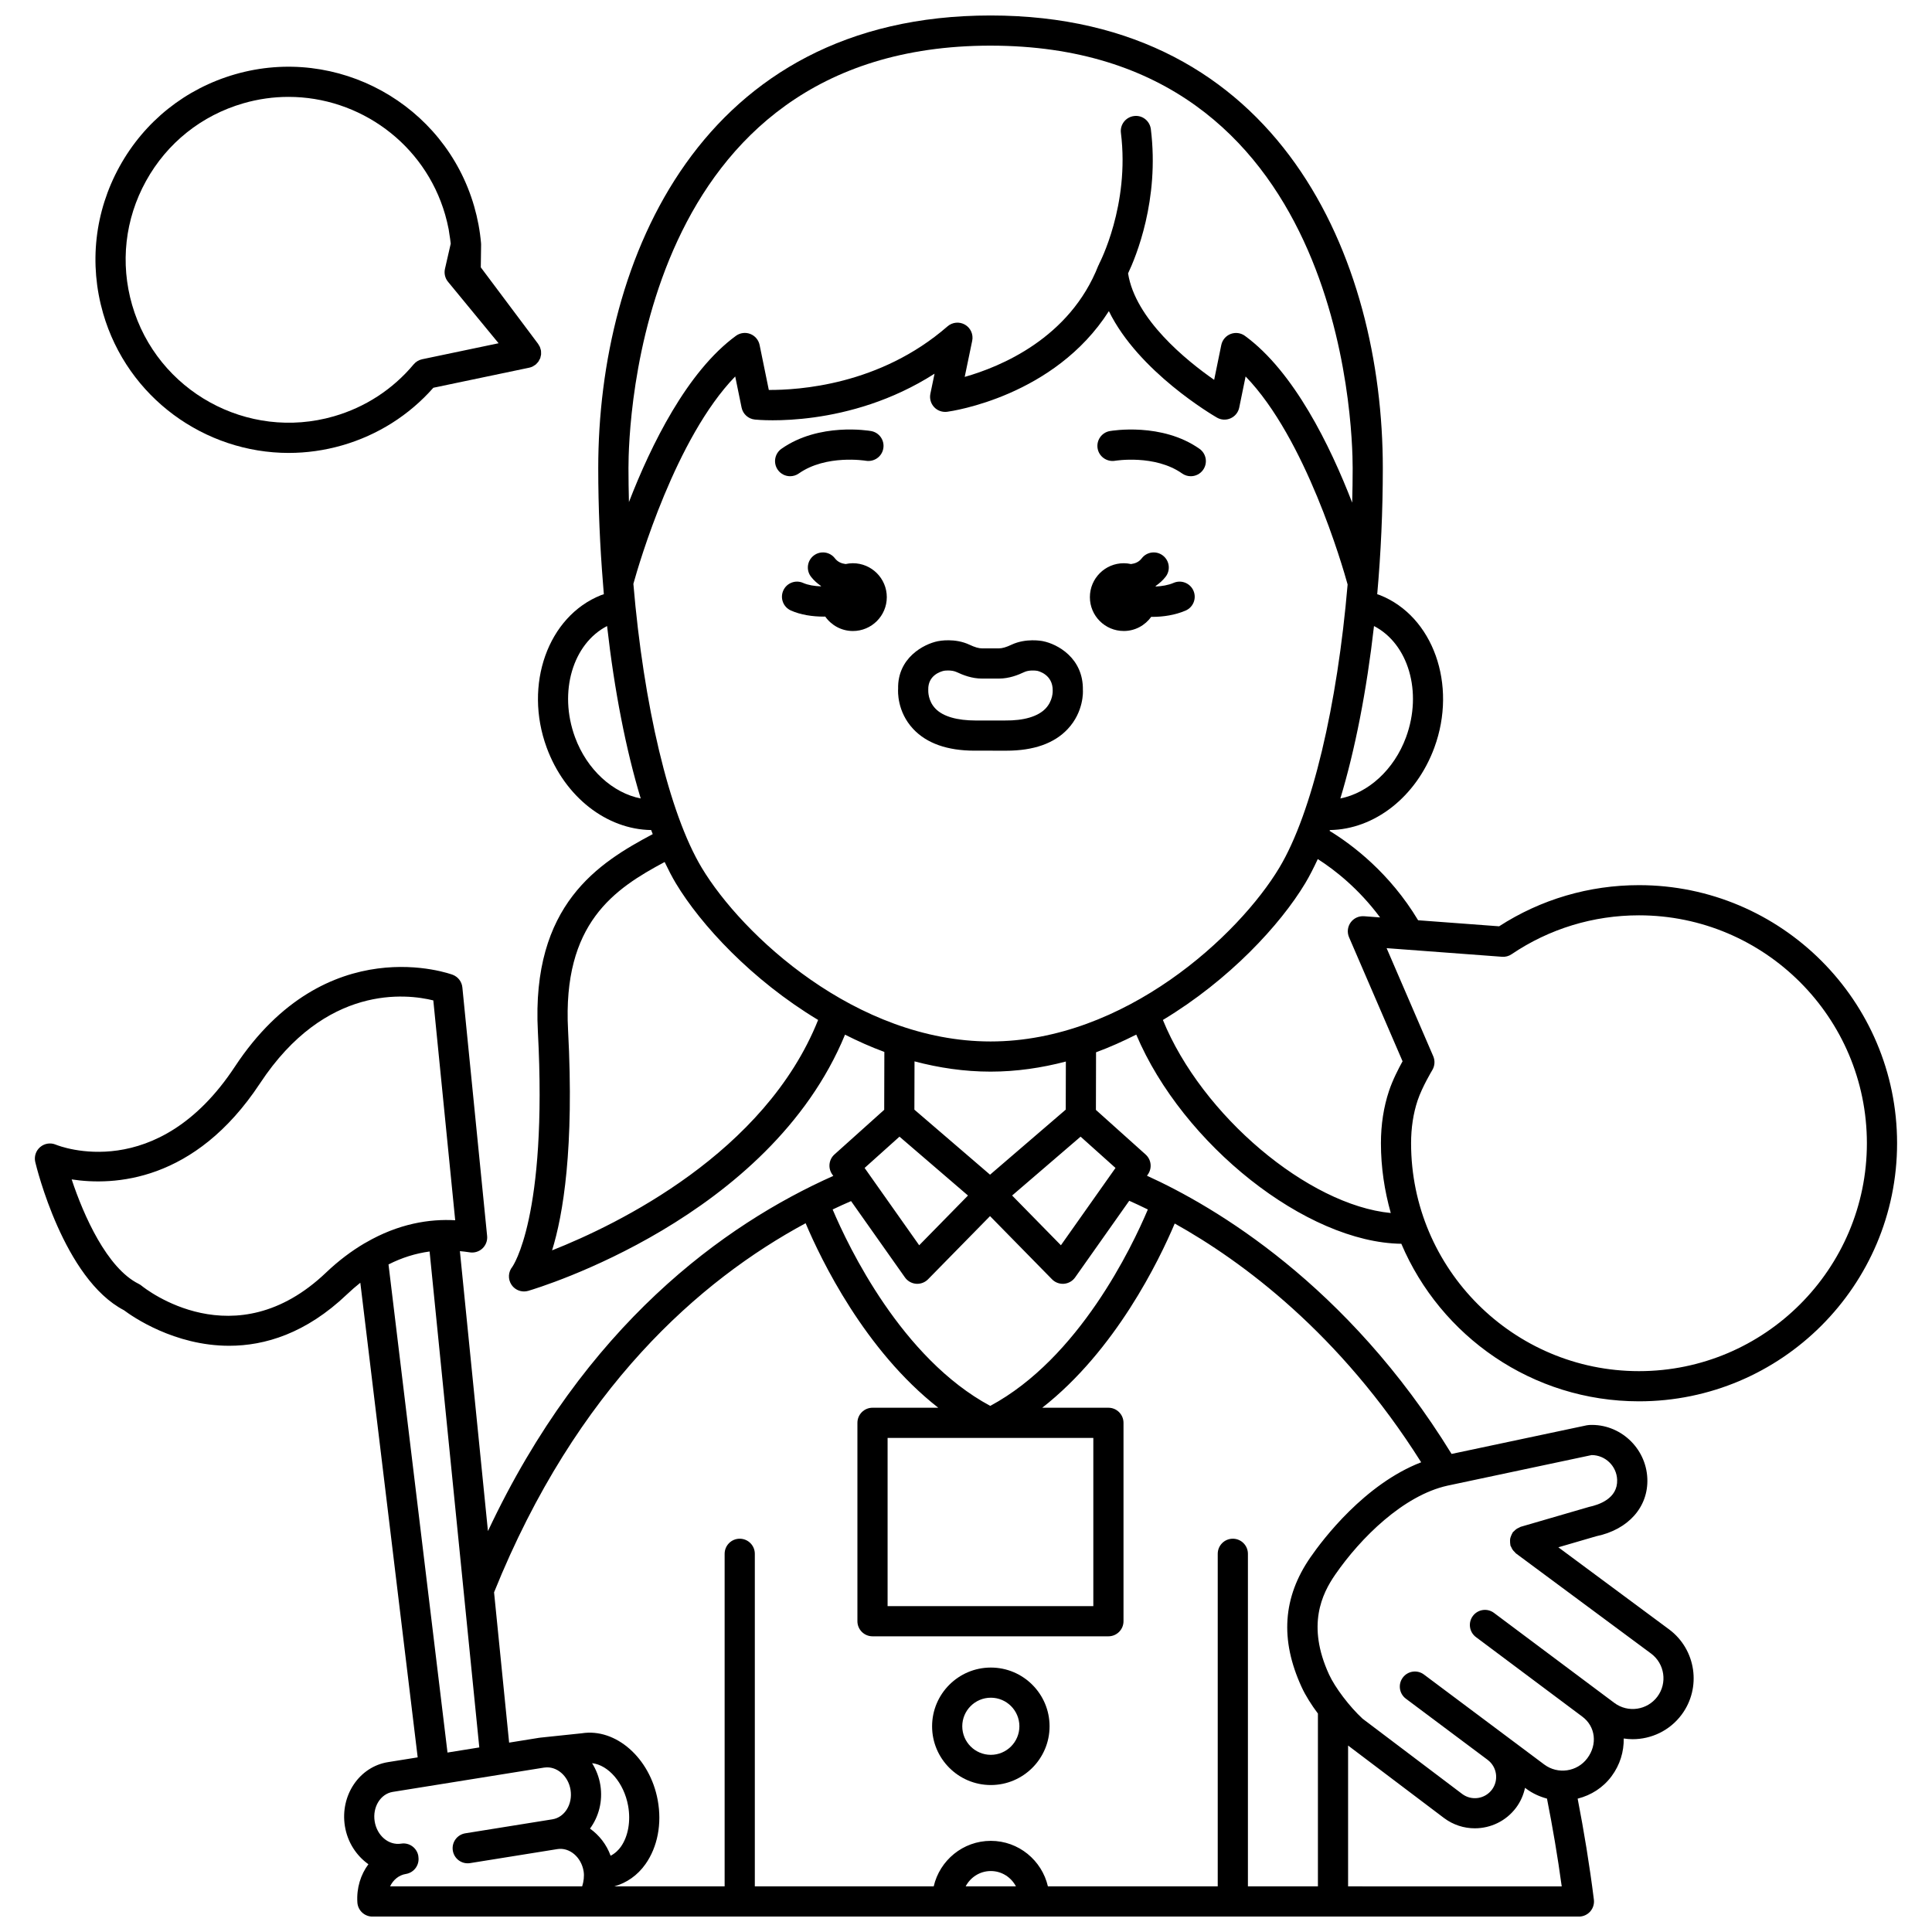 <?xml version="1.0" encoding="UTF-8"?>
<!-- Uploaded to: SVG Repo, www.svgrepo.com, Generator: SVG Repo Mixer Tools -->
<svg width="800px" height="800px" version="1.1" viewBox="144 144 512 512" xmlns="http://www.w3.org/2000/svg">
 <defs>
  <clipPath id="a">
   <path d="m153 148.09h494v503.81h-494z"/>
  </clipPath>
 </defs>
 <path d="m441.81 311.22c3.008 0 5.648-1.492 7.281-3.758 0.09 0 0.168 0.016 0.258 0.016 2.938 0 6.059-0.473 8.84-1.664 2.031-0.871 2.973-3.223 2.098-5.25-0.871-2.035-3.242-2.969-5.25-2.102-1.469 0.629-3.129 0.895-4.742 0.969-0.016-0.043-0.023-0.09-0.039-0.133 0.98-0.684 1.891-1.469 2.66-2.465 1.348-1.75 1.016-4.262-0.734-5.606-1.75-1.348-4.258-1.02-5.606 0.734-0.758 0.992-1.762 1.375-2.832 1.52-0.625-0.137-1.266-0.219-1.93-0.219-4.957 0-8.98 4.023-8.98 8.98-0.008 4.961 4.012 8.977 8.977 8.977z"/>
 <path d="m370.02 293.26c-0.664 0-1.309 0.082-1.93 0.219-1.066-0.145-2.066-0.527-2.832-1.52-1.344-1.75-3.852-2.082-5.606-0.734-1.75 1.344-2.082 3.856-0.734 5.606 0.766 0.996 1.676 1.781 2.66 2.461-0.012 0.031-0.02 0.062-0.027 0.098-1.691-0.059-3.383-0.32-4.695-0.902-2.027-0.906-4.387 0.004-5.281 2.019-0.902 2.016 0.004 4.383 2.019 5.281 2.59 1.16 5.723 1.625 8.742 1.625 0.121 0 0.234-0.016 0.355-0.02 1.625 2.312 4.297 3.832 7.34 3.832 4.957 0 8.98-4.023 8.98-8.98-0.004-4.965-4.035-8.984-8.992-8.984z"/>
 <path d="m406.58 585.92c-8.582 0-15.566 6.981-15.566 15.566s6.981 15.566 15.566 15.566c8.582 0 15.566-6.981 15.566-15.566s-6.981-15.566-15.566-15.566zm0 23.129c-4.176 0-7.57-3.394-7.57-7.57 0-4.176 3.394-7.57 7.57-7.57s7.57 3.394 7.57 7.57c0 4.176-3.394 7.57-7.57 7.57z"/>
 <path d="m220.53 264.03c4.688 0 9.445-0.652 14.168-2.012 9.395-2.711 17.719-7.973 24.145-15.258l25.395-5.316c0.336-0.07 0.66-0.184 0.961-0.336 0.125-0.062 0.227-0.156 0.348-0.227 0.168-0.105 0.34-0.199 0.488-0.328 0.102-0.09 0.176-0.199 0.27-0.297 0.141-0.148 0.285-0.289 0.398-0.457 0.078-0.117 0.129-0.246 0.195-0.367 0.09-0.164 0.191-0.316 0.262-0.488 0.004-0.016 0.004-0.031 0.012-0.043 0.004-0.016 0.016-0.023 0.02-0.039 0.043-0.129 0.051-0.262 0.082-0.391 0.043-0.188 0.102-0.371 0.121-0.562 0.016-0.152-0.004-0.305-0.008-0.457-0.004-0.184 0.004-0.363-0.027-0.547-0.023-0.16-0.082-0.309-0.129-0.461-0.047-0.168-0.082-0.336-0.156-0.496-0.066-0.156-0.168-0.301-0.258-0.449-0.07-0.121-0.121-0.246-0.207-0.363l-15.195-20.285 0.082-6.004c0-0.137-0.004-0.27-0.016-0.402-0.285-3.285-0.902-6.578-1.824-9.773-7.836-27.109-36.266-42.801-63.367-34.98-13.133 3.789-24.004 12.469-30.605 24.43-6.602 11.965-8.148 25.785-4.359 38.918 6.473 22.391 26.988 36.992 49.207 36.992zm-37.844-72.043c5.574-10.098 14.742-17.414 25.82-20.613 3.984-1.152 7.996-1.699 11.953-1.699 18.746 0 36.059 12.324 41.512 31.211 0.371 1.285 0.68 2.586 0.934 3.894 0.078 0.43 0.121 0.855 0.191 1.285 0.137 0.836 0.27 1.668 0.352 2.508l-1.527 6.672c-0.277 1.207 0.023 2.477 0.809 3.43l13.402 16.289-20.258 4.242c-0.879 0.184-1.672 0.664-2.25 1.352-5.523 6.609-12.832 11.371-21.145 13.77-22.859 6.606-46.859-6.637-53.465-29.508-3.203-11.074-1.902-22.738 3.672-32.832z"/>
 <g clip-path="url(#a)">
  <path d="m445.12 418.18c12.32 29.148 45.109 55.109 70.246 55.434 10.406 24.512 34.719 41.75 62.984 41.75 37.715 0 68.395-30.68 68.395-68.395s-30.684-68.395-68.395-68.395c-13.234 0-26.02 3.766-37.07 10.906l-21.465-1.602c-7.5-12.496-17.402-19.992-23.457-23.684 0.027-0.07 0.051-0.152 0.078-0.223 11.781-0.172 22.855-8.73 27.68-21.848 6.129-16.672-0.332-34.801-14.406-40.402-0.234-0.094-0.496-0.164-0.734-0.246 0.969-10.836 1.484-22.094 1.484-33.422 0-55.336-27.23-119.95-103.96-119.95-76.73 0-103.96 64.621-103.96 119.95 0 10.41 0.457 20.75 1.277 30.77 0.012 0.133 0.008 0.262 0.031 0.391 0.062 0.75 0.109 1.512 0.176 2.258-0.242 0.09-0.508 0.156-0.742 0.25-14.07 5.602-20.527 23.727-14.402 40.406 4.828 13.117 15.906 21.68 27.684 21.844 0.137 0.371 0.285 0.715 0.418 1.082-14.23 7.566-32.23 18.594-30.438 52.344 2.617 49.199-6.727 62.254-6.758 62.309-1.117 1.355-1.219 3.277-0.25 4.746 0.75 1.145 2.019 1.797 3.34 1.797 0.375 0 0.75-0.051 1.125-0.164 2.672-0.785 63.898-19.262 83.941-67.887 3.367 1.695 6.828 3.258 10.422 4.574l-0.039 15.336-13.184 11.832c-1.512 1.355-1.762 3.621-0.598 5.281l0.289 0.406c-28.906 12.883-65.836 39.469-91.52 94.129l-7.434-74.191c0.836 0.094 1.668 0.152 2.512 0.305 1.238 0.223 2.508-0.141 3.43-0.988 0.922-0.852 1.398-2.086 1.273-3.34l-6.562-65.875c-0.148-1.5-1.129-2.785-2.535-3.332-0.328-0.129-33.5-12.441-57.758 24.352-20.566 31.188-46.387 21.098-47.457 20.656-1.379-0.582-2.981-0.34-4.133 0.641-1.145 0.973-1.648 2.508-1.301 3.973 0.301 1.266 7.519 30.953 23.5 39.266 2.223 1.668 13.34 9.426 27.895 9.422 9.445 0 20.34-3.269 31.18-13.598 1.176-1.121 2.367-2.148 3.566-3.106l15.203 125.78-7.867 1.262c-7.606 1.219-12.73 8.828-11.422 16.969 0.691 4.285 3.059 7.832 6.231 10.09-2.055 2.754-3.172 6.312-2.926 10.133 0.137 2.102 1.883 3.742 3.992 3.742h97.34c0.004 0 0.008 0.004 0.012 0.004 0.004 0 0.008-0.004 0.012-0.004h130.64c0.004 0 0.012 0.004 0.016 0.004 0.004 0 0.012-0.004 0.016-0.004h26.512c0.008 0 0.012 0.004 0.016 0.004 0.004 0 0.012-0.004 0.016-0.004h65.148c1.148 0 2.238-0.492 3-1.352 0.754-0.859 1.113-2.004 0.969-3.144-1.145-9.156-2.621-18.094-4.301-26.758 3.566-0.902 6.727-2.91 8.957-5.902 2.297-3.066 3.309-6.594 3.254-10.039 0.785 0.117 1.574 0.184 2.363 0.184 4.922 0 9.785-2.234 12.957-6.469 5.332-7.133 3.871-17.27-3.273-22.613l-29.375-21.773 10.059-2.934c8.516-1.77 13.824-7.773 13.523-15.293-0.332-8.148-7.297-14.574-15.371-14.188-0.223 0.008-0.449 0.035-0.668 0.082l-35.84 7.59c-27.621-44.934-62.855-65.613-80.719-73.723l0.242-0.344c1.168-1.66 0.91-3.926-0.598-5.281l-13.176-11.82 0.035-15.27c3.676-1.355 7.215-2.953 10.652-4.688zm-115.16-44.227c-8.707-14.516-15.406-43.242-18.109-75.234 1.492-5.375 11.215-38.703 26.988-54.953l1.688 8.242c0.348 1.707 1.766 2.996 3.504 3.176 1.145 0.125 24.938 2.375 47.633-12.152l-1.105 5.316c-0.262 1.266 0.105 2.586 0.992 3.539 0.883 0.949 2.172 1.398 3.453 1.238 1.285-0.172 28.434-4.074 42.859-26.676 7.848 16.074 27.637 27.637 28.641 28.219 1.113 0.648 2.465 0.711 3.633 0.18 1.172-0.527 2.019-1.582 2.273-2.844l1.688-8.238c15.895 16.391 25.684 50.223 27.035 55.125-2.711 31.926-9.402 60.57-18.098 75.059-10.672 17.809-40.895 46.047-76.531 46.047-35.633 0-65.863-28.238-76.543-46.043zm212.09 23.602c0.902 0.074 1.797-0.168 2.535-0.672 9.984-6.75 21.66-10.312 33.762-10.312 33.305 0 60.398 27.094 60.398 60.398 0 33.305-27.094 60.398-60.398 60.398-33.305 0-60.395-27.094-60.395-60.398 0-4.082 0.582-7.894 1.727-11.328 1.203-3.594 3.871-8.012 3.898-8.062 0.668-1.109 0.758-2.473 0.25-3.66l-12.359-28.648zm-32.312-10.426-4.258-0.32c-1.387-0.098-2.742 0.527-3.555 1.668s-0.969 2.617-0.414 3.902l14.184 32.871c-1.051 1.902-2.644 4.992-3.594 7.856-1.418 4.25-2.141 8.918-2.141 13.859 0 6.418 0.953 12.602 2.609 18.496-21.844-2.113-50.047-25.793-60.391-51.16 17.602-10.59 31.125-25.238 37.723-36.234 1.148-1.914 2.246-4.098 3.324-6.406 4.5 2.867 10.863 7.852 16.512 15.469zm6.879-47.762c-3.188 8.672-10.059 14.785-17.406 16.23 3.906-12.918 6.977-28.613 8.914-45.691 9.062 4.676 12.91 17.426 8.492 29.461zm-110.11-183.27c93.27 0 95.965 100.5 95.965 111.96 0 3.051-0.047 6.106-0.129 9.152-5.856-15.129-15.43-34.719-28.418-44.199-1.098-0.805-2.531-0.992-3.801-0.5-1.266 0.492-2.199 1.594-2.473 2.926l-1.887 9.227c-7.379-5.137-20.906-16.094-22.812-28.215 2.066-4.352 8.363-19.473 6.035-38.219-0.27-2.188-2.266-3.773-4.457-3.477-2.191 0.273-3.75 2.266-3.477 4.461 2.387 19.191-5.691 34.551-5.769 34.703-0.035 0.062-0.031 0.141-0.062 0.203-0.039 0.082-0.109 0.145-0.141 0.23-7.559 19.316-26.02 26.871-35.426 29.535l1.988-9.574c0.348-1.68-0.414-3.398-1.898-4.262-1.484-0.863-3.352-0.688-4.644 0.438-17.965 15.648-39.57 16.883-47.359 16.855l-2.438-11.918c-0.273-1.332-1.207-2.434-2.477-2.926-1.258-0.492-2.703-0.305-3.797 0.5-12.941 9.453-22.504 28.941-28.355 44.051-0.074-3-0.125-6-0.125-9.004-0.008-11.445 2.684-111.95 95.957-111.95zm-110.12 183.28c-4.422-12.035-0.566-24.793 8.496-29.469 1.93 17.078 5.004 32.773 8.914 45.695-7.344-1.445-14.223-7.559-17.41-16.227zm-6.078 135.98c2.914-9.379 5.902-26.984 4.234-58.379-1.516-28.383 12.348-37.449 25.598-44.539 0.965 2.016 1.941 3.934 2.961 5.633 6.598 10.992 20.113 25.637 37.711 36.227-14.086 35.23-53.09 54.176-70.504 61.059zm92.066-30.133 18.152 15.602-12.93 13.184-14.465-20.492zm-151.97 36.027c-24.211 23.07-47.891 4.285-48.879 3.484-0.238-0.195-0.492-0.359-0.766-0.496-8.418-4.172-14.613-18.164-17.766-27.684 11.051 1.695 32.586 0.812 49.918-25.465 17.391-26.367 38.93-23.707 45.922-21.973l5.801 58.262c-6.766-0.391-15.016 0.871-23.723 5.941-0.145 0.07-0.277 0.141-0.406 0.223-3.324 1.977-6.703 4.469-10.102 7.707zm16.555-2.16c3.547-1.805 7.18-2.926 10.887-3.434l13.172 131.43-8.426 1.355zm4.602 161.53c2.18-0.352 3.664-2.402 3.312-4.582 0-0.004-0.004-0.008-0.004-0.012-0.004-0.043 0.012-0.078 0.004-0.125-0.352-2.18-2.41-3.684-4.582-3.316-3.32 0.512-6.394-2.137-7-5.91-0.605-3.781 1.547-7.281 4.793-7.805l40.008-6.426 0.211-0.023c3.188-0.453 6.297 2.172 6.898 5.91 0.605 3.781-1.547 7.281-4.797 7.805h-0.004l-23.082 3.707c-2.184 0.348-3.668 2.402-3.316 4.582 0.348 2.18 2.387 3.672 4.582 3.316l23.09-3.707c3.262-0.539 6.391 2.133 6.996 5.906 0.195 1.238 0.02 2.68-0.391 3.969h-50.906c0.832-1.738 2.34-2.996 4.188-3.289zm54.258-4.832c-1.082-3-3.043-5.465-5.461-7.191 2.301-3.137 3.43-7.246 2.742-11.527-0.344-2.144-1.125-4.094-2.188-5.809 4.293 0.477 8.43 5.176 9.539 11.258 0.742 4.062 0.027 8.133-1.914 10.883-0.578 0.816-1.477 1.75-2.719 2.387zm94.09 8.121c1.266-2.402 3.762-4.066 6.664-4.066s5.398 1.66 6.664 4.066zm101.35 0v-37.324l25.438 19.223c2.441 1.828 5.305 2.711 8.145 2.711 4.156 0 8.258-1.887 10.934-5.461 1.207-1.617 1.973-3.414 2.371-5.266l0.301 0.223c1.676 1.254 3.555 2.106 5.519 2.633 1.492 7.539 2.824 15.305 3.906 23.266zm64.543-114.3c3.606 0.012 6.609 2.879 6.758 6.523 0.203 5.059-4.941 6.676-7.465 7.219l-18.094 5.266c-0.156 0.043-0.27 0.156-0.414 0.215-0.258 0.109-0.496 0.219-0.727 0.383-0.223 0.156-0.406 0.34-0.598 0.535-0.113 0.121-0.258 0.188-0.355 0.324-0.055 0.074-0.062 0.168-0.117 0.242-0.148 0.23-0.242 0.477-0.344 0.73-0.09 0.234-0.184 0.461-0.227 0.707-0.043 0.238-0.035 0.48-0.031 0.727 0.004 0.281 0.008 0.547 0.066 0.824 0.02 0.09-0.004 0.176 0.023 0.266 0.043 0.156 0.156 0.273 0.219 0.418 0.105 0.25 0.215 0.488 0.375 0.715 0.164 0.234 0.352 0.43 0.559 0.621 0.113 0.105 0.18 0.242 0.305 0.34l35.836 26.559c3.598 2.691 4.34 7.812 1.648 11.41-2.695 3.602-7.805 4.344-11.41 1.648l-3.672-2.746-0.004-0.004h-0.004l-28.207-21.098c-1.77-1.328-4.273-0.961-5.594 0.809-1.324 1.766-0.961 4.273 0.809 5.598l28.215 21.102c3.488 2.609 4.043 7.348 1.297 11.02-2.688 3.602-7.801 4.34-11.41 1.648l-31.883-23.848c-1.77-1.324-4.273-0.957-5.594 0.809-1.324 1.766-0.961 4.273 0.809 5.598l21.664 16.203c0.004 0.004 0.004 0.008 0.008 0.012 2.488 1.859 2.996 5.402 1.137 7.891-1.867 2.488-5.394 3.004-7.871 1.152l-26.406-19.953c-3.469-3.199-7.281-8.223-8.898-11.734-5.957-12.984-1.902-21.332 1.668-26.488 6.691-9.676 18.023-20.949 29.742-23.543zm-45.176 1.91c-14.977 5.785-26.051 20.414-29.336 25.168-7.34 10.598-8.109 21.84-2.359 34.375 1.066 2.332 2.629 4.766 4.332 7.047v45.797h-18.551v-88.133c0-2.207-1.789-4-4-4s-4 1.793-4 4v88.133h-45.004c-1.598-6.894-7.758-12.062-15.133-12.062s-13.535 5.168-15.133 12.062h-47.406v-88.133c0-2.207-1.789-4-4-4-2.211 0-4 1.793-4 4v88.133h-29.242c3.246-0.902 6.152-2.906 8.262-5.894 3.211-4.539 4.394-10.715 3.25-16.941-2.059-11.23-11.141-19.152-20.121-17.734l-11.043 1.16c-0.023 0.004-0.043 0.02-0.066 0.02-0.047 0.008-0.098 0-0.145 0.008l-8.008 1.289-3.992-39.828c21.84-54.211 54.668-82.77 82.566-97.82 4.113 9.719 15.68 33.672 35.152 48.898h-17.426c-2.211 0-4 1.793-4 4v52.574c0 2.207 1.789 4 4 4h62.516c2.211 0 4-1.793 4-4v-52.574c0-2.207-1.789-4-4-4h-17.535c19.434-15.195 30.98-39.066 35.109-48.82 17.914 9.992 43.812 29.152 65.312 63.277zm-86.883-6.461v44.578h-54.52v-44.578zm14.449-60.535c-4.18 9.895-18.234 39.414-41.766 52.051-23.465-12.609-37.559-42.121-41.766-52.051 1.656-0.789 3.277-1.523 4.883-2.219l14.281 20.227c0.688 0.969 1.762 1.582 2.945 1.68 0.105 0.008 0.215 0.012 0.32 0.012 1.07 0 2.098-0.43 2.856-1.199l16.426-16.742 16.426 16.742c0.75 0.77 1.785 1.199 2.856 1.199 0.105 0 0.215-0.004 0.32-0.012 1.184-0.098 2.258-0.711 2.945-1.68l14.344-20.316c1.492 0.66 3.16 1.441 4.93 2.309zm-23.039 9.484-12.93-13.184 18.148-15.598 9.25 8.293zm1.281-35.945-20.059 17.242-20.051-17.234 0.035-12.797c6.465 1.711 13.203 2.719 20.145 2.719 6.875 0 13.547-0.996 19.961-2.676z"/>
 </g>
 <path d="m355.7 269.47c7.219-5.082 17.66-3.383 17.766-3.363 2.172 0.355 4.242-1.074 4.617-3.246 0.387-2.176-1.066-4.25-3.242-4.629-0.559-0.098-13.77-2.324-23.75 4.703-1.805 1.273-2.238 3.766-0.965 5.574 0.777 1.105 2.016 1.695 3.269 1.695 0.801-0.004 1.605-0.238 2.305-0.734z"/>
 <path d="m439.5 266.11c0.109-0.02 10.551-1.723 17.77 3.363 0.703 0.496 1.504 0.73 2.301 0.73 1.254 0 2.496-0.59 3.269-1.695 1.273-1.805 0.84-4.297-0.965-5.57-9.98-7.031-23.195-4.797-23.754-4.703-2.172 0.383-3.613 2.445-3.242 4.617 0.379 2.18 2.477 3.617 4.621 3.258z"/>
 <path d="m410.69 342.94c7.231 0 12.703-1.93 16.273-5.746 4.309-4.594 4.047-10.055 4.012-10.293 0.168-8.562-6.82-12.23-10.527-12.973-0.449-0.098-4.562-0.859-8.375 0.922-1.434 0.676-2.473 0.977-3.359 0.977h-4.453c-0.883 0-1.914-0.301-3.363-0.98-3.801-1.785-7.914-1.016-8.355-0.922-3.723 0.742-10.711 4.414-10.531 12.598-0.047 0.609-0.312 6.066 4 10.664 3.574 3.812 9.047 5.746 16.246 5.746h0.348l7.742 0.004c0.113 0.004 0.23 0.004 0.344 0.004zm-8.125-8c-4.906-0.012-8.621-1.043-10.645-3.129-2.016-2.082-1.934-4.644-1.922-5.066-0.074-3.734 3.168-4.758 4.129-4.977 0.164-0.031 0.586-0.082 1.125-0.082 0.688 0 1.555 0.09 2.254 0.414 1.723 0.809 4.047 1.73 6.75 1.73h4.453c2.715 0 5.039-0.926 6.75-1.73 1.203-0.562 2.883-0.418 3.398-0.328 0.172 0.035 4.199 0.887 4.121 5.281 0.004 0.109 0.082 2.676-1.93 4.754-2.027 2.09-5.738 3.18-10.676 3.129h-7.809z"/>
</svg>